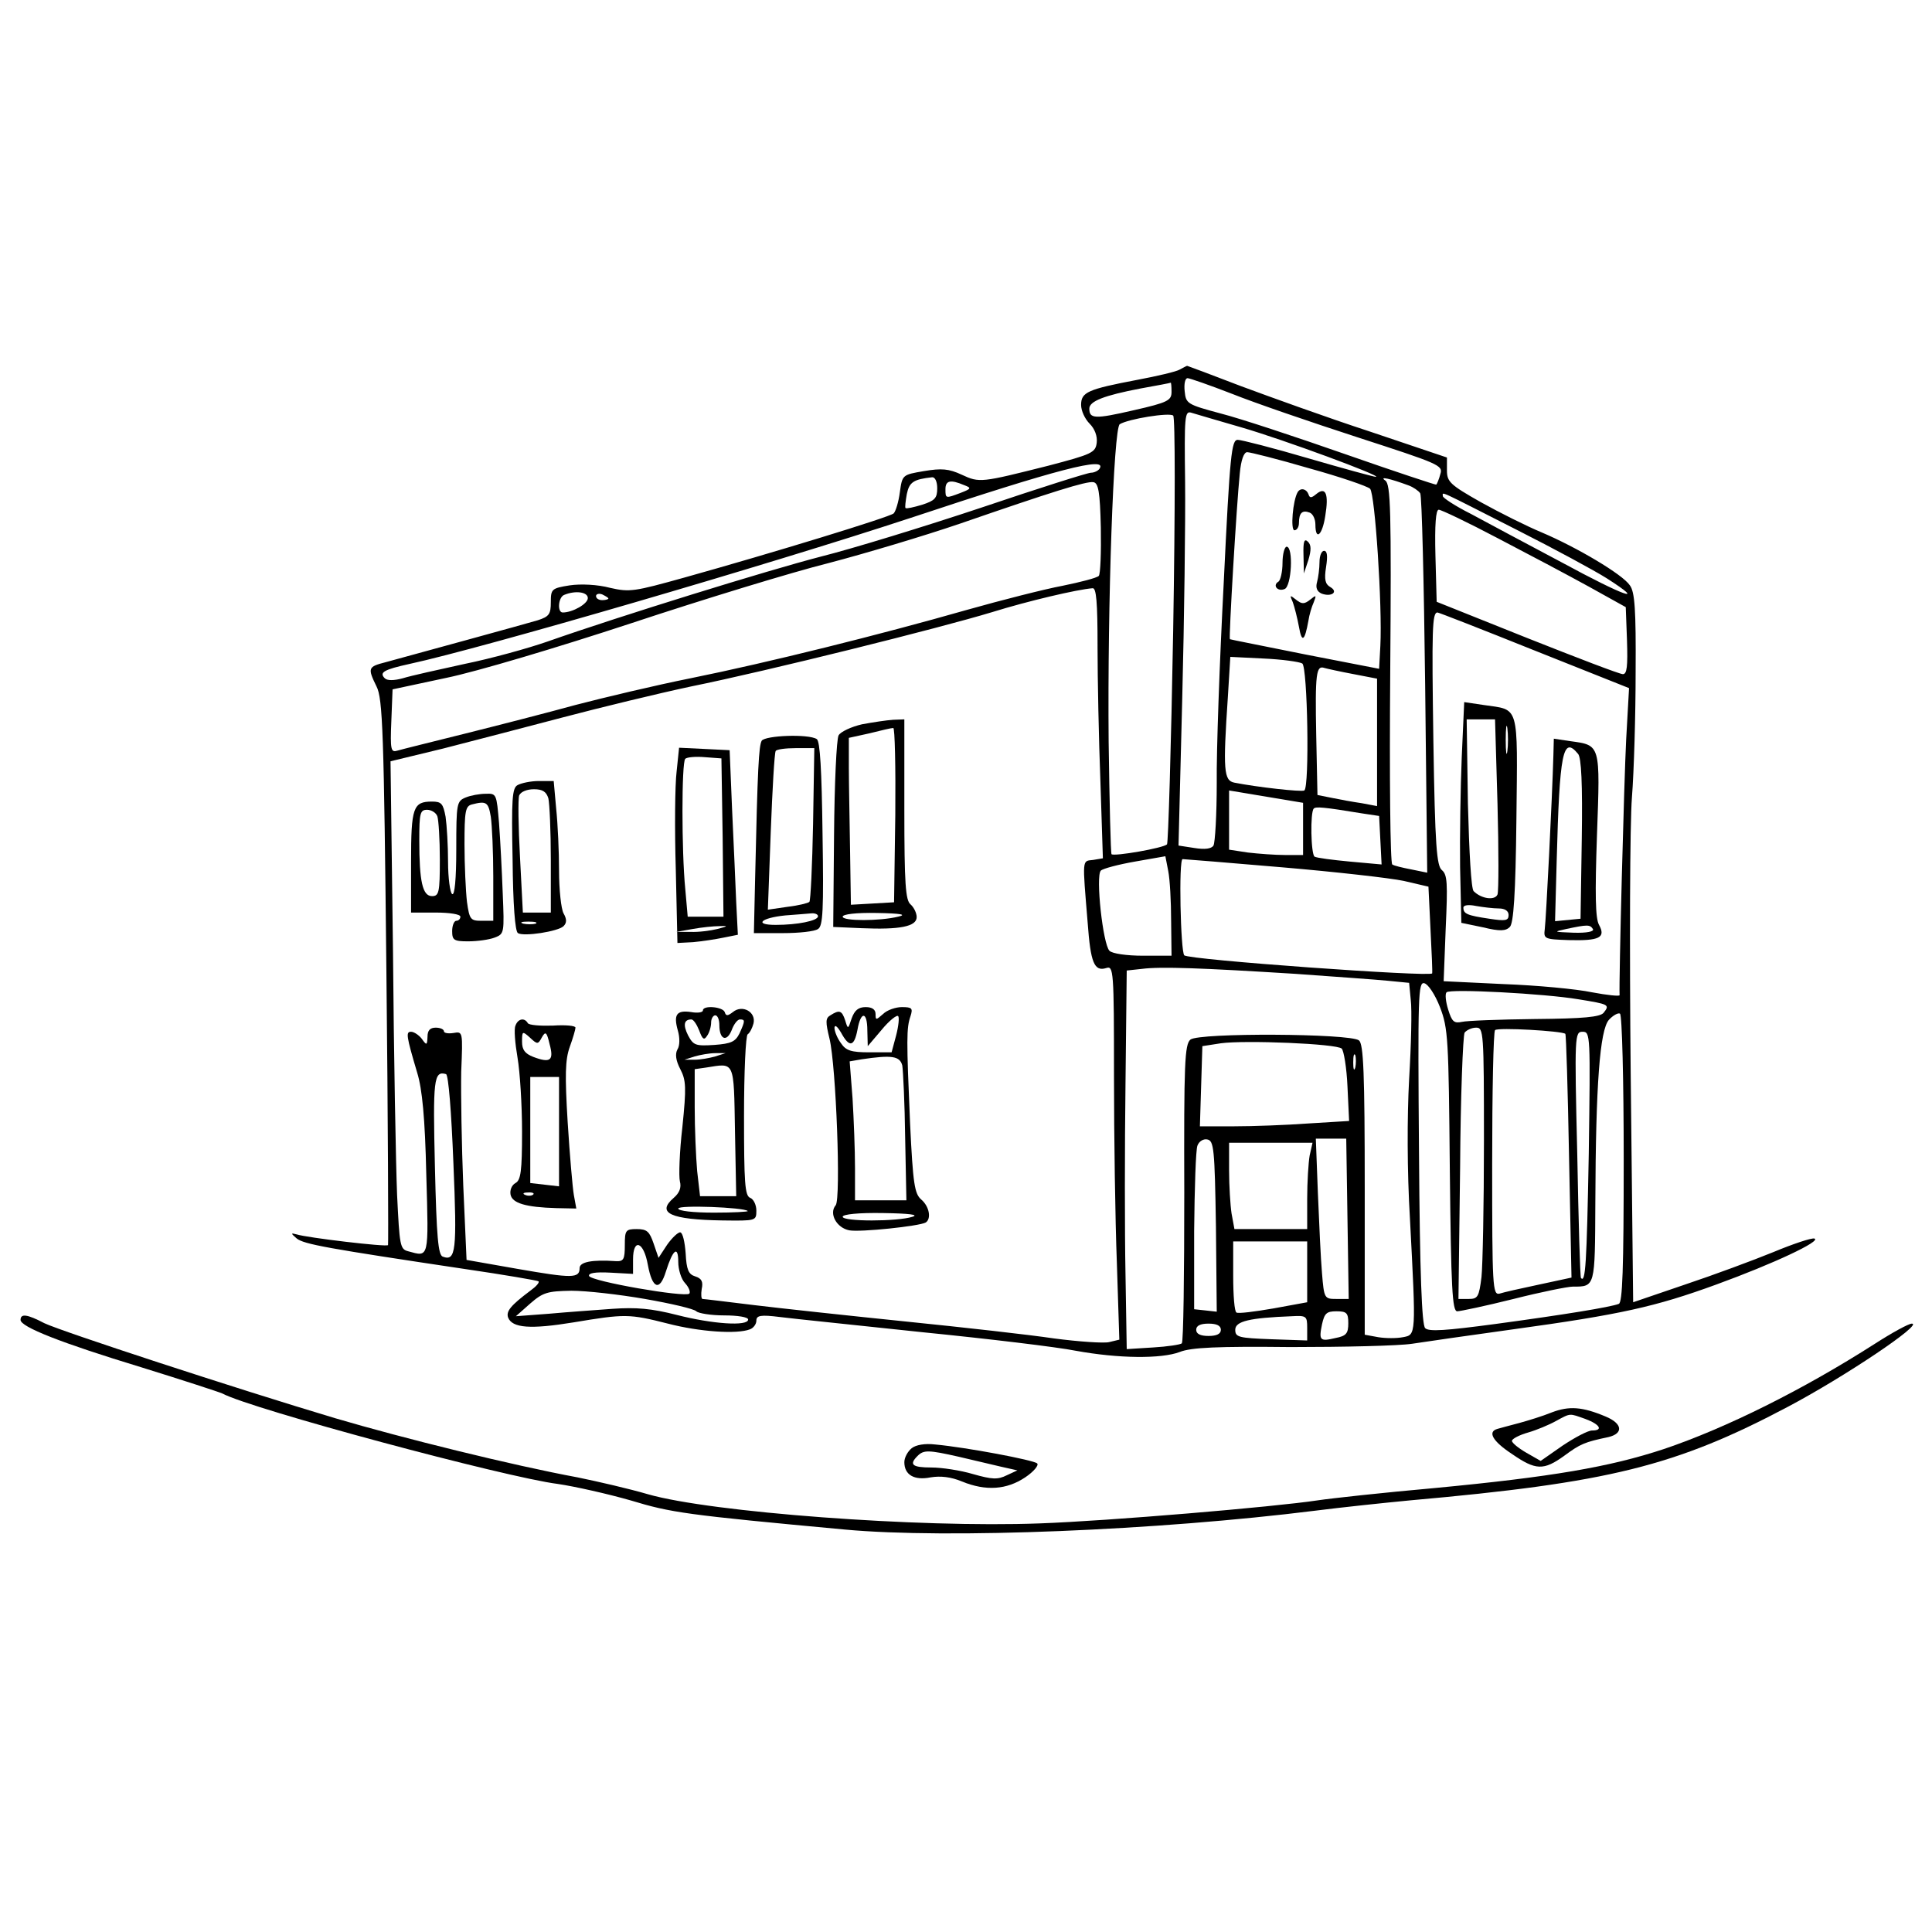 <?xml version="1.0" standalone="no"?>
<!DOCTYPE svg PUBLIC "-//W3C//DTD SVG 20010904//EN"
 "http://www.w3.org/TR/2001/REC-SVG-20010904/DTD/svg10.dtd">
<svg version="1.0" xmlns="http://www.w3.org/2000/svg"
 width="470pt" height="470pt" viewBox="0 0 470 470"
 preserveAspectRatio="xMidYMid meet">
<g transform="translate(0,470) scale(0.1,-0.1)"
fill="#000000" stroke="none">
<path d="M2870 3801 c-8 -5 -55 -16 -103 -25 -121 -23 -137 -30 -137 -61 0
-14 9 -34 21 -46 12 -12 19 -30 17 -46 -3 -24 -11 -28 -118 -56 -163 -41 -167
-42 -210 -22 -32 15 -50 16 -92 9 -53 -9 -53 -9 -59 -52 -3 -23 -10 -46 -15
-51 -10 -9 -294 -96 -509 -156 -122 -34 -133 -36 -181 -25 -30 8 -71 10 -98 6
-44 -7 -46 -9 -46 -41 0 -29 -4 -35 -32 -44 -30 -9 -275 -76 -370 -102 -43
-11 -44 -14 -22 -59 15 -29 18 -111 24 -694 4 -363 5 -663 4 -665 -4 -5 -197
18 -222 26 -15 4 -15 3 0 -10 18 -14 74 -24 408 -74 96 -14 177 -28 180 -30 3
-3 -6 -13 -20 -23 -48 -36 -59 -50 -54 -65 10 -26 55 -29 159 -12 126 21 135
21 230 -3 77 -20 168 -26 199 -14 9 3 16 13 16 21 0 13 10 15 58 9 31 -4 188
-20 347 -37 160 -16 327 -36 372 -45 104 -19 208 -20 253 -3 27 11 92 14 270
12 129 0 262 3 295 8 33 5 143 21 245 35 262 36 347 55 495 109 140 51 257
106 239 112 -7 2 -52 -13 -100 -33 -49 -20 -146 -56 -215 -79 l-126 -43 -6
557 c-3 306 -2 608 3 671 5 63 9 201 9 305 1 152 -2 195 -14 211 -18 27 -130
93 -215 129 -36 15 -102 48 -147 73 -76 43 -83 50 -83 78 l0 31 -187 63 c-104
34 -245 85 -315 111 -70 27 -129 49 -130 49 -2 0 -10 -5 -18 -9z m127 -59 c55
-22 192 -69 306 -106 197 -64 208 -68 201 -89 -3 -12 -8 -24 -10 -26 -1 -1
-101 32 -221 74 -120 42 -256 87 -303 99 -82 22 -85 24 -88 54 -2 18 1 32 7
32 5 0 54 -17 108 -38z m-147 5 c0 -21 -8 -26 -92 -45 -95 -22 -108 -21 -108
4 0 18 36 32 125 49 39 7 71 13 73 14 1 1 2 -9 2 -22z m4 -581 c-5 -283 -12
-517 -15 -520 -8 -9 -129 -30 -135 -24 -2 3 -5 126 -7 274 -3 336 12 762 27
772 21 13 121 29 130 21 5 -4 5 -223 0 -523z m167 494 c100 -29 344 -119 326
-120 -5 0 -78 20 -164 45 -85 25 -163 45 -172 45 -15 0 -19 -34 -34 -347 -10
-192 -18 -411 -17 -488 0 -77 -4 -145 -8 -152 -5 -8 -21 -10 -46 -6 l-39 6 9
356 c5 196 8 434 7 529 -2 159 -1 173 15 168 9 -3 65 -19 123 -36z m163 -99
c76 -21 143 -44 149 -50 12 -12 30 -286 25 -382 l-3 -56 -180 35 c-99 20 -181
36 -183 37 -3 3 16 324 24 403 3 33 10 52 18 52 7 0 75 -17 150 -39z m-509 -1
c-3 -5 -13 -10 -21 -10 -8 0 -128 -38 -267 -85 -138 -46 -314 -100 -390 -119
-131 -34 -487 -144 -666 -207 -46 -16 -136 -41 -200 -54 -64 -14 -132 -29
-151 -35 -22 -6 -38 -6 -44 0 -14 14 -3 21 61 35 176 38 875 242 1218 355 361
120 479 150 460 120z m-395 -48 c0 -24 -6 -30 -37 -40 -20 -6 -38 -10 -40 -8
-2 1 0 17 3 34 6 29 16 36 62 41 7 0 12 -11 12 -27z m1147 7 c11 -4 24 -13 28
-19 4 -7 9 -217 12 -467 l5 -456 -39 8 c-21 4 -42 9 -46 12 -5 3 -7 212 -5
464 3 400 1 461 -12 470 -16 11 11 5 57 -12z m-1082 1 c19 -7 18 -9 -8 -19
-37 -14 -37 -14 -37 9 0 21 12 24 45 10z m333 -104 c1 -60 -1 -113 -5 -117 -5
-5 -44 -15 -88 -24 -43 -8 -149 -35 -234 -59 -210 -60 -483 -128 -671 -166
-85 -17 -211 -47 -280 -65 -69 -19 -190 -50 -270 -70 -80 -20 -153 -38 -163
-41 -16 -5 -18 1 -15 72 l3 77 131 28 c73 15 271 74 450 133 175 58 391 124
479 146 88 23 232 66 320 96 223 77 308 104 325 101 12 -2 16 -23 18 -111z
m1012 -5 c91 -46 189 -99 219 -118 100 -64 43 -44 -110 39 -85 45 -184 98
-221 118 -38 19 -68 39 -68 43 0 11 -17 18 180 -82z m-47 -20 c73 -38 173 -91
222 -118 l90 -50 3 -81 c2 -63 0 -82 -10 -82 -8 0 -112 40 -233 88 l-220 88
-3 112 c-2 76 1 112 8 112 6 0 71 -31 143 -69z m-973 -263 c0 -79 3 -227 7
-330 l6 -186 -24 -4 c-27 -3 -26 5 -13 -153 7 -97 16 -119 45 -110 18 6 19 -5
19 -262 0 -147 3 -352 7 -455 l6 -187 -25 -6 c-13 -3 -73 1 -134 9 -60 9 -221
27 -359 41 -137 14 -304 32 -370 40 -66 8 -122 15 -126 15 -3 0 -4 11 -2 24 4
18 0 26 -16 31 -16 5 -21 16 -23 56 -2 27 -7 50 -13 51 -5 1 -20 -13 -32 -30
l-21 -32 -12 35 c-10 29 -16 35 -41 35 -27 0 -29 -3 -29 -39 0 -35 -3 -40 -22
-39 -58 4 -88 -2 -88 -17 0 -25 -18 -25 -150 -2 l-125 22 -8 180 c-4 99 -6
224 -5 278 4 98 4 98 -19 94 -13 -2 -23 0 -23 4 0 5 -9 9 -20 9 -14 0 -20 -7
-20 -22 -1 -21 -2 -22 -14 -5 -7 9 -19 17 -26 17 -13 0 -12 -9 15 -100 12 -39
19 -110 22 -247 6 -207 7 -201 -44 -187 -20 5 -21 14 -27 137 -3 73 -8 340
-10 593 l-6 462 128 31 c70 18 201 52 292 76 91 24 231 58 311 75 187 38 605
142 733 181 87 27 206 55 244 58 9 1 12 -34 12 -141z m-1240 117 c0 -14 -37
-35 -61 -35 -14 0 -11 38 4 43 27 11 57 7 57 -8z m50 -1 c0 -2 -7 -4 -15 -4
-8 0 -15 4 -15 10 0 5 7 7 15 4 8 -4 15 -8 15 -10z m2252 -126 l231 -92 -7
-125 c-5 -97 -18 -590 -16 -622 0 -3 -30 0 -67 7 -38 8 -134 17 -215 20 l-146
7 5 129 c5 109 4 130 -9 141 -13 10 -17 58 -21 314 -4 273 -3 313 10 313 3 0
108 -41 235 -92z m-564 -32 c13 -8 18 -301 5 -309 -7 -4 -114 8 -170 19 -26 5
-28 30 -16 208 l6 98 81 -4 c45 -2 87 -8 94 -12z m125 -26 l57 -11 0 -155 0
-155 -37 7 c-21 3 -54 9 -73 13 l-35 7 -3 144 c-3 153 0 172 20 165 7 -2 39
-9 71 -15z m-123 -376 l0 -64 -44 0 c-24 0 -64 3 -90 6 l-46 7 0 72 0 72 90
-15 90 -15 0 -63z m145 37 l40 -6 3 -59 3 -59 -77 7 c-43 4 -81 9 -86 12 -9 6
-11 108 -2 117 5 5 22 4 119 -12z m-466 -261 l1 -85 -69 0 c-40 0 -75 5 -82
12 -16 16 -34 182 -21 195 5 5 43 15 83 22 l74 13 7 -36 c4 -20 7 -74 7 -121z
m271 130 c129 -11 262 -26 295 -33 l60 -14 5 -104 c3 -57 5 -105 4 -107 -4 -9
-593 33 -603 44 -9 9 -14 234 -4 234 4 0 114 -9 243 -20z m30 -259 c96 -7 198
-14 227 -17 l51 -5 4 -42 c3 -23 1 -109 -4 -192 -5 -92 -5 -224 2 -340 15
-286 15 -282 -17 -288 -15 -3 -42 -3 -60 0 l-33 6 0 352 c0 286 -3 355 -14
364 -21 17 -389 19 -410 2 -14 -12 -16 -56 -15 -373 0 -198 -2 -362 -6 -366
-3 -3 -35 -8 -70 -10 l-64 -4 -3 183 c-2 101 -2 309 0 461 l3 277 37 4 c46 6
148 2 372 -12z m353 -81 c20 -52 21 -76 24 -397 3 -288 6 -343 18 -343 7 0 69
13 137 30 67 17 132 30 144 30 55 0 54 -2 55 204 1 289 11 420 33 445 10 11
23 18 27 15 5 -3 9 -162 9 -354 0 -269 -3 -349 -12 -352 -21 -8 -131 -26 -301
-49 -120 -16 -161 -19 -170 -10 -8 8 -13 129 -15 427 -3 383 -2 416 13 412 9
-2 26 -27 38 -58z m337 19 c74 -12 77 -13 61 -33 -9 -10 -47 -14 -167 -15 -86
-1 -166 -4 -178 -7 -19 -4 -24 1 -33 30 -6 19 -8 38 -4 42 8 9 238 -3 321 -17z
m-230 -346 c0 -153 -3 -302 -6 -330 -6 -48 -9 -53 -31 -53 l-25 0 4 318 c1
174 7 323 11 330 5 6 17 12 28 12 18 0 19 -9 19 -277z m198 262 c2 -2 6 -136
9 -298 l6 -295 -79 -17 c-43 -9 -87 -19 -96 -22 -17 -4 -18 16 -18 315 0 175
3 322 7 326 7 7 163 -2 171 -9z m57 -292 c-5 -270 -8 -315 -19 -302 -2 2 -6
138 -9 302 -7 290 -6 297 13 297 19 0 19 -7 15 -297z m-601 256 c5 -5 12 -46
14 -92 l4 -84 -98 -6 c-55 -4 -136 -7 -182 -7 l-83 0 3 98 3 97 45 7 c59 8
282 -1 294 -13z m33 -46 c-3 -10 -5 -4 -5 12 0 17 2 24 5 18 2 -7 2 -21 0 -30z
m-2194 -233 c9 -214 6 -239 -26 -227 -11 4 -15 47 -19 219 -5 211 -3 234 27
225 6 -2 13 -91 18 -217z m1855 -153 l2 -208 -27 3 -28 3 0 190 c1 105 4 198
8 208 4 11 15 17 24 15 16 -3 18 -22 21 -211z m320 18 l3 -195 -30 0 c-29 0
-30 1 -35 63 -3 34 -7 122 -10 195 l-5 132 37 0 37 0 3 -195z m-92 154 c-3
-17 -6 -65 -6 -105 l0 -74 -89 0 -88 0 -7 38 c-3 20 -6 67 -6 105 l0 67 101 0
102 0 -7 -31z m-6 -283 l0 -74 -82 -15 c-46 -8 -86 -13 -90 -10 -5 2 -8 42 -8
89 l0 84 90 0 90 0 0 -74z m-1604 17 c11 -59 29 -65 44 -16 17 54 30 64 30 23
0 -18 7 -42 17 -52 9 -10 13 -21 10 -25 -10 -10 -240 30 -244 43 -2 7 15 10
52 8 l55 -3 0 35 c0 53 26 44 36 -13z m-7 -83 c63 -11 119 -24 125 -30 5 -5
36 -10 68 -10 32 0 58 -4 58 -10 0 -17 -87 -11 -173 11 -63 16 -99 19 -157 15
-41 -3 -111 -8 -155 -12 l-80 -6 35 31 c31 27 42 30 100 31 36 0 116 -9 179
-20z m1711 -59 c0 -25 -5 -31 -31 -36 -38 -9 -41 -6 -33 33 6 27 11 32 35 32
25 0 29 -4 29 -29z m-100 -11 l0 -31 -87 3 c-80 3 -88 5 -88 23 0 21 35 29
138 33 35 2 37 0 37 -28z m-210 -5 c0 -10 -10 -15 -30 -15 -20 0 -30 5 -30 15
0 10 10 15 30 15 20 0 30 -5 30 -15z"/>
<path d="M3157 3503 c-12 -20 -18 -93 -8 -93 6 0 11 8 11 18 0 24 8 32 26 25
8 -3 14 -16 14 -29 0 -41 17 -26 24 21 9 54 1 72 -22 53 -12 -10 -16 -10 -19
0 -5 13 -19 16 -26 5z"/>
<path d="M3171 3350 l1 -45 11 33 c7 24 7 36 -1 44 -9 9 -12 1 -11 -32z"/>
<path d="M3120 3331 c0 -22 -5 -43 -10 -46 -15 -9 -2 -25 15 -18 17 6 22 103
5 103 -5 0 -10 -18 -10 -39z"/>
<path d="M3210 3333 c0 -16 -3 -38 -6 -49 -4 -14 0 -23 11 -28 24 -9 42 4 21
16 -12 7 -15 18 -10 49 4 26 3 39 -5 39 -6 0 -11 -12 -11 -27z"/>
<path d="M3145 3235 c4 -11 11 -38 15 -60 7 -40 14 -35 23 15 2 14 8 34 13 45
7 18 6 18 -9 6 -14 -11 -20 -11 -34 0 -15 12 -16 12 -8 -6z"/>
<path d="M2097 2938 c-26 -6 -52 -18 -57 -27 -5 -10 -10 -118 -11 -242 l-2
-224 69 -3 c93 -4 134 4 134 27 0 10 -7 24 -15 31 -12 10 -15 49 -15 231 l0
219 -27 -1 c-16 -1 -49 -6 -76 -11z m81 -220 l-3 -213 -52 -3 -53 -3 -2 130
c-1 72 -3 164 -3 203 l0 73 50 11 c28 7 53 13 58 13 4 1 6 -95 5 -211z m7
-248 c-45 -11 -135 -11 -135 0 0 6 33 10 83 9 59 -1 74 -4 52 -9z"/>
<path d="M1853 2898 c-7 -13 -10 -64 -16 -335 l-3 -133 71 0 c38 0 77 4 85 10
12 7 14 45 11 232 -2 155 -6 225 -14 230 -20 13 -125 9 -134 -4z m125 -202
c-2 -101 -6 -187 -9 -190 -3 -3 -27 -9 -53 -12 l-48 -7 7 189 c4 104 9 192 12
197 2 4 24 7 49 7 l45 0 -3 -184z m12 -225 c0 -11 -50 -21 -103 -21 -54 0 -36
17 23 23 25 2 53 4 63 5 9 1 17 -2 17 -7z"/>
<path d="M1646 2823 c-4 -32 -5 -139 -2 -238 l4 -179 38 2 c22 2 55 7 74 11
l35 7 -4 79 c-2 44 -6 145 -10 225 l-6 145 -61 3 -62 3 -6 -58z m112 -160 l2
-193 -43 0 -44 0 -6 68 c-9 91 -9 307 0 316 4 4 25 6 48 4 l40 -3 3 -192z
m-13 -223 c-16 -4 -46 -8 -65 -7 l-35 0 40 7 c22 4 51 7 65 7 22 1 22 0 -5 -7z"/>
<path d="M1259 2790 c-13 -7 -15 -34 -12 -181 1 -110 6 -175 13 -179 14 -9 98
4 111 17 8 8 8 17 0 31 -6 11 -11 58 -11 104 0 46 -3 113 -7 151 l-6 67 -36 0
c-20 0 -43 -5 -52 -10z m75 -32 c3 -13 6 -80 6 -150 l0 -128 -34 0 -34 0 -7
135 c-4 74 -5 141 -2 150 4 9 19 15 36 15 21 0 30 -6 35 -22z m-31 -305 c-7
-2 -21 -2 -30 0 -10 3 -4 5 12 5 17 0 24 -2 18 -5z"/>
<path d="M1133 2760 c-22 -9 -23 -14 -23 -125 0 -75 -4 -114 -10 -110 -5 3
-10 39 -10 78 0 40 -3 89 -6 110 -6 32 -10 37 -33 37 -46 0 -51 -14 -51 -147
l0 -123 60 0 c33 0 60 -4 60 -10 0 -5 -4 -10 -10 -10 -5 0 -10 -11 -10 -25 0
-22 4 -25 39 -25 22 0 51 4 64 9 24 9 24 11 20 108 -2 54 -6 131 -9 171 -6 70
-6 72 -32 71 -15 0 -37 -4 -49 -9z m61 -47 c3 -21 6 -86 6 -145 l0 -108 -29 0
c-26 0 -29 3 -35 46 -3 26 -6 89 -6 140 0 80 2 93 18 97 35 9 40 6 46 -30z
m-130 1 c3 -9 6 -56 6 -105 0 -80 -2 -89 -19 -89 -23 0 -31 35 -31 136 0 66 2
74 19 74 10 0 22 -7 25 -16z"/>
<path d="M1710 2242 c0 -5 -13 -7 -29 -4 -35 5 -43 -6 -32 -45 5 -17 5 -37 -1
-46 -6 -11 -4 -27 7 -48 14 -27 15 -44 5 -141 -7 -60 -9 -120 -6 -132 4 -15
-1 -28 -15 -40 -43 -37 -8 -53 119 -55 81 -1 82 -1 82 24 0 14 -7 28 -15 31
-13 5 -15 37 -15 199 0 107 4 196 9 199 5 3 11 15 14 26 7 28 -27 47 -50 28
-13 -10 -17 -10 -20 0 -5 13 -53 17 -53 4z m40 -36 c0 -35 18 -42 30 -12 5 14
14 26 20 26 13 0 13 -3 -1 -34 -10 -20 -20 -25 -61 -28 -46 -3 -51 -1 -64 23
-13 26 -10 39 8 39 5 0 13 -12 19 -27 8 -22 12 -24 19 -13 6 8 10 23 10 33 0
9 5 17 10 17 6 0 10 -11 10 -24z m-10 -76 c-14 -4 -36 -8 -50 -8 l-25 0 25 8
c14 4 36 8 50 8 l25 0 -25 -8z m48 -182 l3 -158 -44 0 -44 0 -7 61 c-3 34 -6
104 -6 155 l0 93 28 4 c70 11 67 19 70 -155z m31 -194 c2 -2 -35 -4 -82 -4
-50 0 -87 4 -87 10 0 9 159 3 169 -6z"/>
<path d="M2072 2223 c-9 -27 -9 -28 -16 -5 -8 24 -14 26 -36 12 -12 -7 -12
-16 -2 -57 16 -66 28 -389 15 -405 -17 -20 2 -55 33 -61 27 -5 170 10 186 19
14 9 9 39 -11 56 -16 14 -20 37 -27 184 -9 207 -9 233 1 262 6 19 4 22 -21 22
-15 0 -36 -7 -46 -17 -17 -15 -18 -15 -18 0 0 11 -8 17 -24 17 -18 0 -27 -8
-34 -27z m38 -30 l1 -38 34 40 c18 22 37 37 40 33 3 -3 1 -24 -5 -47 l-11 -41
-54 0 c-44 0 -57 4 -69 22 -9 12 -16 29 -16 38 1 8 7 3 16 -12 20 -37 32 -35
40 7 8 46 24 45 24 -2z m85 -85 c2 -13 6 -92 7 -176 l3 -152 -62 0 -63 0 0 78
c0 44 -3 120 -6 170 l-7 90 29 5 c74 11 93 8 99 -15z m25 -368 c-37 -12 -170
-12 -170 0 0 6 39 10 98 9 64 -1 88 -4 72 -9z"/>
<path d="M1254 2205 c-4 -8 -1 -43 5 -78 6 -35 11 -116 11 -180 0 -96 -3 -118
-16 -125 -9 -5 -14 -17 -12 -28 4 -21 37 -31 112 -33 l48 -1 -6 33 c-3 17 -10
97 -15 177 -7 115 -6 152 5 183 8 22 14 43 14 47 0 5 -25 7 -55 5 -30 -1 -58
1 -61 6 -8 14 -24 11 -30 -6z m64 -29 c9 16 12 14 19 -16 11 -40 2 -47 -40
-31 -20 8 -27 17 -27 37 0 26 1 26 19 10 18 -17 20 -17 29 0z m42 -229 l0
-133 -35 4 -35 4 0 129 0 129 35 0 35 0 0 -133z m-63 -153 c-3 -3 -12 -4 -19
-1 -8 3 -5 6 6 6 11 1 17 -2 13 -5z"/>
<path d="M3556 2858 c-3 -73 -5 -194 -4 -268 l3 -135 53 -11 c41 -10 55 -9 65
1 9 9 14 78 16 263 3 283 8 264 -80 277 l-47 7 -6 -134z m87 -114 c3 -113 3
-212 0 -220 -6 -15 -39 -11 -58 8 -6 5 -11 95 -14 213 l-3 205 34 0 35 0 6
-206z m24 129 c-2 -16 -4 -3 -4 27 0 30 2 43 4 28 2 -16 2 -40 0 -55z m-21
-383 c15 0 24 -6 24 -16 0 -14 -8 -15 -47 -9 -54 8 -63 12 -63 27 0 6 12 8 31
4 17 -3 42 -6 55 -6z"/>
<path d="M3779 2864 c-3 -108 -18 -402 -21 -424 -3 -24 -1 -25 58 -27 75 -2
91 6 74 37 -9 16 -10 74 -5 219 8 221 9 218 -65 228 l-40 6 -1 -39z m60 2 c8
-9 11 -73 9 -207 l-3 -194 -31 -3 -31 -3 4 148 c7 263 15 304 52 259z m36
-426 c4 -6 -14 -10 -47 -9 -49 2 -50 2 -18 9 52 11 58 11 65 0z"/>
<path d="M50 1489 c0 -17 99 -56 293 -115 100 -31 189 -60 198 -64 71 -38 689
-204 816 -220 41 -6 121 -24 177 -40 99 -30 133 -35 522 -71 249 -23 761 -2
1144 46 63 8 167 19 230 25 484 43 646 83 920 228 138 73 330 202 301 202 -8
0 -48 -22 -90 -49 -175 -112 -362 -205 -513 -256 -133 -44 -274 -68 -558 -95
-124 -11 -252 -25 -285 -30 -106 -16 -508 -50 -676 -56 -294 -11 -800 27 -953
71 -44 13 -122 31 -171 41 -157 29 -424 95 -590 144 -244 73 -665 211 -707
231 -42 22 -58 24 -58 8z"/>
<path d="M3775 1264 c-22 -9 -58 -20 -80 -26 -22 -6 -46 -12 -52 -14 -25 -7
-12 -30 35 -61 58 -40 77 -41 128 -4 38 28 49 33 107 45 37 9 34 33 -7 50 -57
24 -89 26 -131 10z m82 -16 c35 -13 44 -28 16 -28 -10 0 -42 -17 -72 -37 l-53
-37 -35 20 c-19 11 -35 24 -35 29 1 5 18 14 39 20 21 6 52 19 68 28 37 20 32
19 72 5z"/>
<path d="M2218 1177 c-10 -8 -18 -23 -18 -34 0 -31 24 -45 64 -37 24 4 50 1
76 -10 59 -24 109 -20 154 10 21 14 34 30 29 34 -8 8 -172 39 -248 46 -25 3
-47 -1 -57 -9z m115 -21 c34 -8 80 -19 102 -24 l40 -9 -26 -12 c-22 -11 -36
-10 -82 3 -30 9 -76 16 -101 16 -47 0 -55 7 -34 28 15 15 26 15 101 -2z"/>
</g>
</svg>

